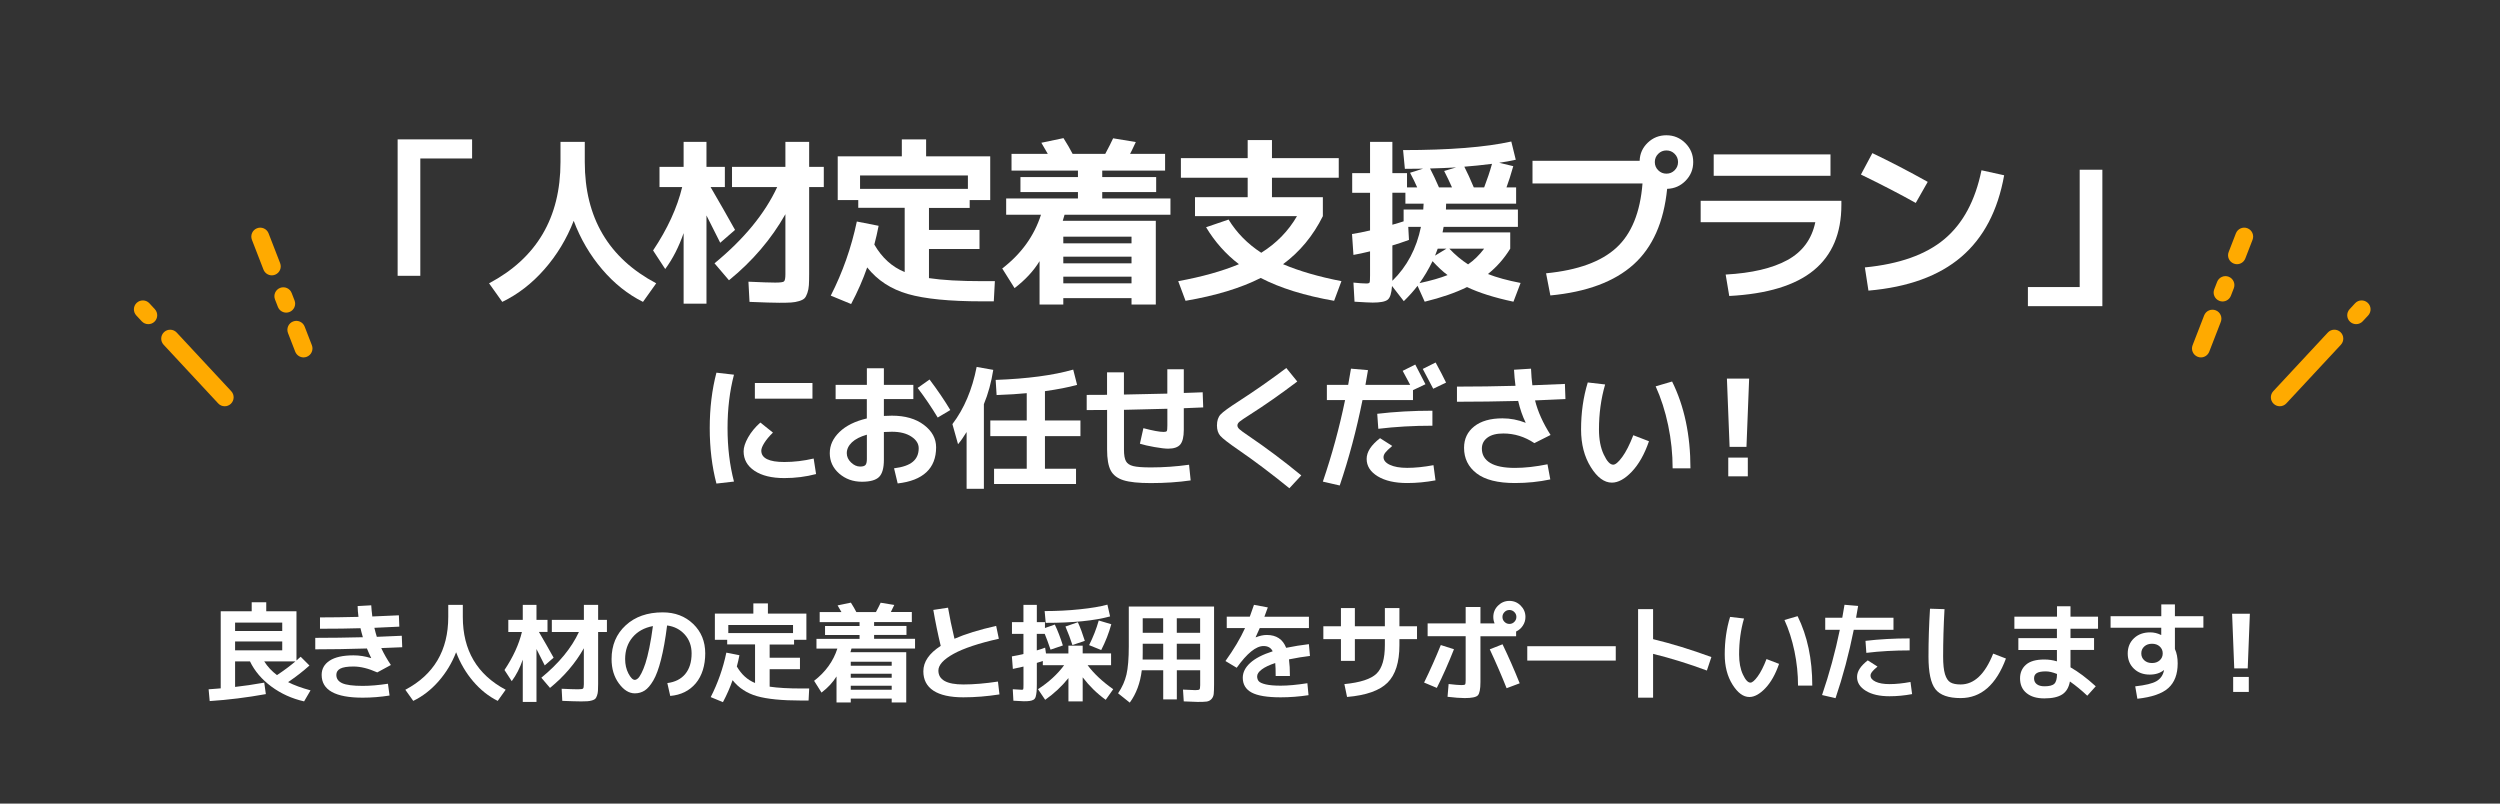 <?xml version="1.0" encoding="UTF-8"?><svg id="_レイヤー_1" xmlns="http://www.w3.org/2000/svg" viewBox="0 0 560 180"><rect x="0" y="0" width="560" height="180" fill="#333333" stroke="none"/><defs><style>.cls-1{fill:#fff;}.cls-2{fill:#fa0;}</style></defs><g><path class="cls-1" d="m94.15,61.78h-5.08v-30.56h16.68v4.28h-11.6v26.28Z"/><path class="cls-1" d="m109.55,63.46c10.67-5.65,16-14.71,16-27.16v-4.52h5.44v4.52c0,12.45,5.33,21.51,16,27.16l-2.96,4.16c-3.39-1.68-6.44-4.11-9.16-7.3-2.72-3.19-4.84-6.81-6.36-10.86-1.57,4.05-3.76,7.67-6.56,10.86-2.8,3.19-5.95,5.62-9.44,7.3l-2.96-4.16Z"/><path class="cls-1" d="m147.73,37.38h5.4v-5.6h5.12v5.6h4.12v4.52h-3.2c2.05,3.52,3.88,6.72,5.48,9.6l-3.32,2.88c-1.09-2.21-2.12-4.25-3.08-6.12v19.76h-5.12v-15.8c-1.07,3.09-2.44,5.77-4.12,8.04l-2.72-4.16c3.23-4.83,5.4-9.56,6.52-14.2h-5.08v-4.52Zm26.84,30.44c-1.25,0-3.48-.07-6.68-.2l-.24-4.52c2.85.13,4.85.2,6,.2s1.75-.09,1.96-.26c.21-.17.32-.71.32-1.62v-13.44c-3.17,5.6-7.39,10.53-12.64,14.8l-3.24-3.8c6.59-5.41,11.27-11.11,14.04-17.08h-10.12v-4.52h11.96v-5.6h5.32v5.6h3.28v4.52h-3.28v19.4c0,1.09-.02,1.95-.06,2.58-.04.63-.15,1.21-.34,1.76s-.4.94-.64,1.18c-.24.24-.64.45-1.2.62-.56.17-1.16.28-1.8.32s-1.52.06-2.64.06Z"/><path class="cls-1" d="m222.85,62.98l-.24,4.52h-2.68c-7.25,0-12.77-.55-16.56-1.64-3.79-1.09-6.83-3.08-9.12-5.96-.93,2.69-2.13,5.43-3.6,8.2l-4.56-1.88c2.67-5.23,4.61-10.76,5.84-16.6l4.88.96c-.27,1.41-.59,2.81-.96,4.2,1.71,2.96,3.97,5.01,6.8,6.16v-14.4h-10.4v-1.72h-4.6v-9.8h14.36v-3.8h5.44v3.8h14.36v9.8h-4.6v1.76h-9.12v4.92h11.32v4.28h-11.32v6.52c2.96.45,6.95.68,11.96.68h2.8Zm-30.2-20.68h24.16v-3h-24.16v3Z"/><path class="cls-1" d="m238.18,66.78v1.44h-5.32v-9.72c-1.33,2.19-3.2,4.2-5.6,6.04l-2.76-4.4c4.27-3.28,7.16-7.29,8.68-12.04h-7.8v-3.64h16.08v-1.44h-12.88v-3.36h12.88v-1.44h-14.88v-3.76h8.12c-.64-1.12-1.12-1.95-1.44-2.48l4.96-1.04c.83,1.31,1.51,2.48,2.04,3.52h7.32c.75-1.39,1.33-2.55,1.76-3.48l5.08.84c-.72,1.55-1.15,2.43-1.28,2.64h7.84v3.76h-14.08v1.44h12.08v3.36h-12.08v1.44h15.28v3.64h-23.72c-.19.69-.32,1.15-.4,1.36h20.84v18.76h-5.44v-1.44h-15.28Zm15.28-12.28v-1.48h-15.28v1.48h15.28Zm-15.28,4.48h15.28v-1.48h-15.28v1.48Zm0,4.48h15.28v-1.48h-15.28v1.48Z"/><path class="cls-1" d="m270.16,50.9l5.04-1.72c1.81,2.96,4.25,5.44,7.32,7.44,3.41-2.13,6.08-4.87,8-8.2h-22.84v-4.24h11.8v-4.36h-14.96v-4.4h14.96v-4.04h5.44v4.04h14.96v4.4h-14.96v4.36h11.4v4.24c-2.19,4.4-5.16,7.99-8.92,10.76,3.65,1.55,8.01,2.81,13.08,3.8l-1.64,4.4c-6.59-1.15-12.07-2.85-16.44-5.12-4.48,2.27-10.09,3.97-16.84,5.12l-1.64-4.4c5.28-.96,9.81-2.23,13.6-3.8-2.93-2.24-5.39-5-7.36-8.28Z"/><path class="cls-1" d="m314.29,33.62c10.37,0,18.45-.64,24.24-1.92l1,4.08c-1.17.27-2.41.49-3.72.68l3.16.76c-.53,1.89-1.04,3.48-1.52,4.76h2.16v3.64h-15.68c0,.59-.01,1.03-.04,1.32h16.12v3.88h-16.64c-.03.13-.07.34-.12.62-.05.28-.09.49-.12.62h15.16v3.64c-1.36,2.21-3.03,4.11-5,5.68,1.97.77,4.41,1.44,7.32,2l-1.6,4.2c-4.27-.91-7.73-2-10.4-3.28-2.59,1.28-5.75,2.37-9.48,3.28l-1.6-3.56c-.83,1.09-1.85,2.24-3.08,3.44l-2.64-3.4c-.11,1.63-.43,2.65-.98,3.08s-1.66.64-3.34.64c-.59,0-1.95-.07-4.08-.2l-.24-4.28c1.23.13,2.2.2,2.92.2.4,0,.63-.08.7-.24.07-.16.1-.71.1-1.64v-5.32c-1.41.35-2.65.61-3.72.8l-.32-4.68c1.23-.19,2.57-.45,4.04-.8v-8.44h-4v-4.4h4v-7h5v7h3.28v3.2h2.28c-.43-.99-.96-2.08-1.6-3.28l2.92-.92c-.88.03-2.24.04-4.08.04l-.4-4.2Zm4.52,13.32c.05-.59.08-1.03.08-1.32h-4.08v-2.44h-2.92v7.16c1.04-.29,1.88-.55,2.52-.76v-2.64h4.4Zm-.52,3.88h-2.84l.16,2.92c-1.39.51-2.63.92-3.72,1.24v7.92c3.28-3.2,5.41-7.23,6.4-12.08Zm5.96,10.8c-1.07-.8-2.19-1.84-3.36-3.12-.93,1.89-1.91,3.53-2.92,4.92,2.59-.56,4.68-1.16,6.28-1.8Zm1-19.64c-.53-1.2-1.12-2.43-1.76-3.68l2.68-.8c-1.84.11-3.79.19-5.84.24.69,1.33,1.36,2.75,2,4.24h2.92Zm-1.24,13.72h-1.96l-.6,1.56,2.56-1.56Zm4.84,3.52c1.31-.91,2.51-2.08,3.6-3.52h-7.8c1.31,1.39,2.71,2.56,4.2,3.52Zm3.6-17.24c.69-1.79,1.28-3.55,1.76-5.28-2.35.29-4.41.51-6.2.64.67,1.31,1.37,2.85,2.12,4.64h2.32Z"/><path class="cls-1" d="m367.92,41.1h-24.64v-5.08h24c.05-1.6.66-2.95,1.82-4.06s2.55-1.66,4.18-1.66,3.07.59,4.24,1.76c1.17,1.17,1.76,2.59,1.76,4.24s-.57,3.02-1.7,4.18c-1.13,1.16-2.51,1.77-4.14,1.82-.75,7.47-3.26,13.12-7.54,16.96-4.28,3.84-10.49,6.15-18.62,6.92l-.96-4.96c7.09-.69,12.34-2.6,15.74-5.72,3.4-3.12,5.35-7.92,5.86-14.4Zm7.2-2.96c.51-.51.76-1.12.76-1.84s-.25-1.33-.76-1.84-1.12-.76-1.84-.76-1.33.25-1.84.76c-.51.51-.76,1.12-.76,1.84s.25,1.33.76,1.84,1.12.76,1.84.76,1.33-.25,1.84-.76Z"/><path class="cls-1" d="m380.95,44.98h31.52v.92c0,6.37-2.06,11.25-6.18,14.64-4.12,3.39-10.43,5.31-18.94,5.76l-.8-4.8c5.84-.32,10.45-1.4,13.82-3.24s5.46-4.67,6.26-8.48h-25.68v-4.8Zm2.92-5.6v-4.8h26.16v4.8h-26.16Z"/><path class="cls-1" d="m416.85,39.1l2.56-4.8c4.03,1.92,8.16,4.07,12.4,6.44l-2.68,4.72c-3.57-2-7.67-4.12-12.28-6.36Zm27-.96l5.08,1.12c-1.41,7.92-4.61,14.01-9.6,18.28s-11.92,6.79-20.8,7.56l-.8-5.2c7.73-.75,13.67-2.86,17.82-6.34,4.15-3.48,6.91-8.62,8.3-15.42Z"/><path class="cls-1" d="m465.85,38.02h5.08v30.56h-16.68v-4.28h11.6v-26.28Z"/><path class="cls-1" d="m164.41,83.93c-.96,3.66-1.44,7.65-1.44,11.97s.48,8.31,1.44,11.97l-3.93.45c-1-3.82-1.5-7.96-1.5-12.42s.5-8.6,1.5-12.42l3.93.45Zm17.85,18.78l.54,3.48c-2.28.6-4.65.9-7.11.9-2.82,0-5.04-.54-6.68-1.63-1.63-1.09-2.44-2.54-2.44-4.37,0-.88.33-1.91,1-3.1.67-1.19,1.58-2.3,2.75-3.34l2.82,2.25c-.82.8-1.46,1.56-1.92,2.29-.46.73-.69,1.32-.69,1.75,0,1.7,1.72,2.55,5.16,2.55,2.16,0,4.35-.26,6.57-.78Zm-13.17-13.41v-3.51h12.9v3.51h-12.9Z"/><path class="cls-1" d="m187.19,86.21h6.99v-3.72h3.81v3.72h6.6v3.18h-6.6v3.78c.76-.04,1.36-.06,1.8-.06,2.96,0,5.35.69,7.17,2.07,1.82,1.38,2.73,3.05,2.73,5.01,0,2.36-.72,4.22-2.17,5.58-1.45,1.36-3.6,2.2-6.44,2.52l-.81-3.39c1.92-.24,3.32-.72,4.2-1.46.88-.73,1.32-1.75,1.32-3.04,0-1-.54-1.87-1.63-2.59-1.09-.73-2.55-1.1-4.37-1.1-.44,0-1.04.02-1.8.06v6.24c0,1.84-.36,3.12-1.08,3.83-.72.71-2,1.07-3.84,1.07-2,0-3.7-.62-5.1-1.84-1.4-1.23-2.1-2.75-2.1-4.55s.72-3.34,2.17-4.75,3.5-2.42,6.13-3.04v-4.32h-6.99v-3.18Zm6.99,11.16c-1.48.42-2.6,1-3.36,1.72-.76.73-1.14,1.54-1.14,2.42,0,.78.32,1.48.95,2.08.63.61,1.31.92,2.05.92.58,0,.98-.12,1.19-.36s.31-.69.31-1.35v-5.43Zm11.37-10.47l2.67-1.89c1.78,2.36,3.33,4.64,4.65,6.84l-2.82,1.68c-1.4-2.32-2.9-4.53-4.5-6.63Z"/><path class="cls-1" d="m220.39,90.53v18.96h-3.87v-12.72c-.68,1.12-1.32,2.03-1.92,2.73l-1.26-4.5c2.62-3.44,4.43-7.71,5.43-12.81l3.72.66c-.44,2.8-1.14,5.36-2.1,7.68Zm21.63,7.17h-7.95v7.29h6.96v3.42h-18.36v-3.42h7.32v-7.29h-8.16v-3.51h8.16v-6.12c-1.78.18-4.03.32-6.75.42l-.21-3.39c7.1-.26,12.89-1.03,17.37-2.31l.87,3.42c-1.94.54-4.34,1.01-7.2,1.41v6.57h7.95v3.51Z"/><path class="cls-1" d="m243.42,91.85v-3.39c.5,0,1.26,0,2.27-.01s1.77-.01,2.29-.01v-5.04h3.78v4.98c4.4-.08,7.64-.15,9.72-.21v-5.46h3.69v5.31c.48-.02,1.19-.04,2.13-.07.94-.03,1.64-.06,2.1-.08l.12,3.39c-1.92.08-3.37.14-4.35.18v4.86c0,1.56-.27,2.65-.79,3.27s-1.44.93-2.71.93c-.68,0-1.7-.12-3.06-.36-1.36-.24-2.45-.49-3.27-.75l.78-3.48c2.12.56,3.64.84,4.56.84.38,0,.61-.07.69-.21.08-.14.12-.57.12-1.29v-3.69c-4.28.12-7.52.2-9.72.24v8.91c0,1.2.15,2.07.44,2.59.29.53.83.9,1.63,1.1s2.11.3,3.93.3c2.88,0,5.74-.2,8.58-.6l.36,3.51c-2.76.4-5.74.6-8.94.6-2.72,0-4.76-.21-6.12-.64-1.36-.43-2.31-1.16-2.85-2.19s-.81-2.58-.81-4.67v-8.88c-.52,0-1.29,0-2.29.01-1.01.01-1.77.02-2.27.02Z"/><path class="cls-1" d="m288.13,82.43l2.46,3.03c-3.76,2.84-7.29,5.31-10.59,7.41-1.2.76-1.97,1.28-2.31,1.56s-.51.57-.51.87c0,.28.15.56.45.84.3.28,1,.79,2.1,1.53,3.92,2.66,7.84,5.6,11.76,8.82l-2.67,2.88c-4.04-3.28-7.85-6.15-11.43-8.61-2.18-1.5-3.52-2.54-4.03-3.12-.51-.58-.76-1.36-.76-2.34,0-1.06.27-1.88.81-2.46.54-.58,1.9-1.57,4.08-2.97,3.62-2.34,7.17-4.82,10.65-7.44Z"/><path class="cls-1" d="m297.22,89.6v-3.39h4.77c.28-1.6.49-2.81.63-3.63l3.81.33c-.24,1.48-.43,2.58-.57,3.3h10.02c-.2-.4-.51-.97-.92-1.72-.41-.75-.67-1.22-.76-1.42l2.82-1.41c.82,1.54,1.58,3.01,2.28,4.41l-2.79,1.32v2.22h-11.31c-1.34,6.68-3.04,13.06-5.1,19.14l-3.78-.87c2.04-5.98,3.7-12.07,4.98-18.27h-4.08Zm23.88,14.61l.45,3.39c-2.14.4-4.25.6-6.33.6-2.76,0-4.96-.5-6.62-1.51-1.65-1.01-2.47-2.31-2.47-3.89s1-3.09,3-4.65l2.73,1.74c-.78.66-1.3,1.17-1.56,1.51s-.39.69-.39,1c0,.7.47,1.28,1.42,1.72.95.45,2.25.68,3.88.68,1.78,0,3.74-.2,5.88-.6Zm-12.6-11.52c3.9-.46,8.02-.69,12.36-.69v3.36c-4.26,0-8.3.23-12.12.69l-.24-3.36Zm15.42-6.99l-2.88,1.38c-1.08-2.08-1.86-3.56-2.34-4.44l2.88-1.44c.92,1.68,1.7,3.18,2.34,4.5Z"/><path class="cls-1" d="m341.72,94.7l.03-.03c-.7-1.42-1.26-3.04-1.68-4.86-4.62.12-9.19.18-13.71.18v-3.39c4.34,0,8.71-.06,13.11-.18-.16-1.22-.27-2.42-.33-3.6l3.81-.24c.06,1.44.16,2.68.3,3.72,3.2-.12,5.63-.22,7.29-.3l.12,3.39c-1.5.08-3.77.18-6.81.3.62,2.5,1.78,5.08,3.48,7.74l-3.63,1.83c-2.16-1.44-4.48-2.16-6.96-2.16-1.52,0-2.7.3-3.54.92s-1.26,1.43-1.26,2.47c0,1.38.62,2.45,1.86,3.2,1.24.75,3.09,1.12,5.55,1.12,2.2,0,4.63-.27,7.29-.81l.63,3.39c-2.54.54-5.18.81-7.92.81-3.84,0-6.7-.72-8.58-2.16-1.88-1.44-2.82-3.35-2.82-5.73,0-2,.76-3.6,2.28-4.8,1.52-1.2,3.63-1.8,6.33-1.8,1.76,0,3.48.33,5.16.99Z"/><path class="cls-1" d="m359.55,86.12c-.92,3.16-1.38,6.52-1.38,10.08,0,2.22.35,4.09,1.07,5.61.71,1.52,1.41,2.28,2.12,2.28.5,0,1.17-.57,2.01-1.71.84-1.14,1.67-2.77,2.49-4.89l3.51,1.35c-1,2.9-2.28,5.17-3.84,6.81-1.56,1.64-3.05,2.46-4.47,2.46-1.7,0-3.28-1.16-4.72-3.48-1.45-2.32-2.18-5.13-2.18-8.43,0-3.76.5-7.27,1.5-10.53l3.9.45Zm11.31.42l3.69-1.08c2.74,5.52,4.11,12,4.11,19.44h-3.99c0-3.22-.33-6.43-1-9.63s-1.61-6.11-2.8-8.73Z"/><path class="cls-1" d="m386.83,84.8h4.98l-.6,15.3h-3.78l-.6-15.3Zm.3,21.9v-4.2h4.38v4.2h-4.38Z"/></g><g><path class="cls-1" d="m64.52,152.79c1.34.69,3.02,1.3,5.04,1.85l-1.44,2.47c-2.74-.62-5.18-1.73-7.33-3.32s-3.75-3.47-4.79-5.63h-3.34v5.71c1.94-.21,4.11-.53,6.53-.96l.36,2.57c-4.26.77-8.45,1.29-12.58,1.56l-.24-2.64c.26-.02.54-.04.84-.06.3-.02.64-.05,1.01-.08.37-.03.66-.06.86-.07v-17.26h6.94v-2.02h3.26v2.02h6.77v11.02c.1-.1.25-.24.46-.42.21-.18.37-.32.48-.42l1.97,1.97c-1.49,1.33-3.09,2.57-4.8,3.72Zm-11.86-11.45h10.56v-1.87h-10.56v1.87Zm0,2.35v1.99h10.56v-1.99h-10.56Zm9.38,7.54c1.5-.99,2.88-2.02,4.13-3.07h-6.98c.74,1.17,1.69,2.19,2.86,3.07Z"/><path class="cls-1" d="m83.1,147.42l.05-.02c-.29-.59-.61-1.3-.96-2.14-4.14.13-8,.19-11.57.19v-2.57c3.54,0,7.09-.05,10.66-.14-.26-.9-.43-1.57-.53-2.02-2.56.08-5.58.12-9.07.12v-2.54c2.5,0,5.37-.04,8.62-.12-.11-.88-.18-1.69-.19-2.42l3.05-.17c.03.64.11,1.47.24,2.5,1.26-.05,3.25-.14,5.95-.26l.1,2.54c-2.42.13-4.28.22-5.59.26.21.86.39,1.54.55,2.02,2.5-.1,4.36-.18,5.59-.24l.1,2.57c-2.08.1-3.65.16-4.7.19.58,1.25,1.3,2.51,2.16,3.79l-3.05,1.66c-1.97-.88-3.74-1.32-5.33-1.32-1.38,0-2.36.16-2.95.47-.59.31-.89.78-.89,1.4,0,.85.44,1.47,1.32,1.87.88.4,2.41.6,4.58.6,1.68,0,3.57-.16,5.66-.48l.36,2.64c-2.02.32-4.02.48-6.02.48-6.13,0-9.19-1.7-9.19-5.11,0-1.34.6-2.41,1.8-3.19,1.2-.78,2.98-1.18,5.33-1.18,1.33,0,2.64.21,3.94.62Z"/><path class="cls-1" d="m90.81,154.5c6.4-3.39,9.6-8.82,9.6-16.3v-2.71h3.26v2.71c0,7.47,3.2,12.9,9.6,16.3l-1.78,2.5c-2.03-1.01-3.87-2.47-5.5-4.38-1.63-1.91-2.9-4.08-3.82-6.52-.94,2.43-2.26,4.6-3.94,6.52-1.68,1.91-3.57,3.37-5.66,4.38l-1.78-2.5Z"/><path class="cls-1" d="m113.86,138.85h3.24v-3.36h3.07v3.36h2.47v2.71h-1.92c1.23,2.11,2.33,4.03,3.29,5.76l-1.99,1.73c-.66-1.33-1.27-2.55-1.85-3.67v11.86h-3.07v-9.48c-.64,1.86-1.46,3.46-2.47,4.82l-1.63-2.5c1.94-2.9,3.24-5.74,3.91-8.52h-3.05v-2.71Zm16.1,18.26c-.75,0-2.09-.04-4.01-.12l-.14-2.71c1.71.08,2.91.12,3.6.12s1.05-.05,1.18-.16.19-.43.19-.97v-8.06c-1.9,3.36-4.43,6.32-7.58,8.88l-1.94-2.28c3.95-3.25,6.76-6.66,8.42-10.25h-6.07v-2.71h7.18v-3.36h3.19v3.36h1.97v2.71h-1.97v11.64c0,.66-.01,1.17-.04,1.55-.02.38-.09.73-.21,1.06-.11.33-.24.56-.38.71-.14.14-.38.27-.72.37s-.7.17-1.08.19c-.38.02-.91.04-1.58.04Z"/><path class="cls-1" d="m149.47,153.01c1.74-.22,3.09-.9,4.03-2.04.94-1.14,1.42-2.67,1.42-4.61,0-1.66-.51-3.07-1.52-4.21-1.02-1.14-2.34-1.83-3.97-2.05-.38,3.04-.84,5.59-1.36,7.64-.52,2.06-1.1,3.62-1.73,4.69-.63,1.07-1.27,1.82-1.92,2.24s-1.39.64-2.22.64c-1.3,0-2.49-.74-3.58-2.23-1.09-1.49-1.63-3.3-1.63-5.45,0-3.1,1.06-5.62,3.17-7.56,2.11-1.94,4.87-2.9,8.28-2.9,2.75,0,5.03.86,6.83,2.59,1.8,1.73,2.7,3.93,2.7,6.6s-.71,5.02-2.12,6.7c-1.42,1.68-3.32,2.62-5.72,2.83l-.65-2.88Zm-3.22-12.77c-1.94.37-3.46,1.21-4.56,2.52-1.1,1.31-1.66,2.94-1.66,4.87,0,1.22.25,2.3.74,3.24.5.94.97,1.42,1.42,1.42.22,0,.46-.11.7-.32.24-.22.51-.61.8-1.19.3-.58.59-1.3.88-2.18.29-.88.58-2.04.88-3.48.3-1.44.56-3.06.8-4.87Z"/><path class="cls-1" d="m181.26,154.21l-.14,2.71h-1.61c-4.35,0-7.67-.33-9.94-.98s-4.1-1.85-5.47-3.58c-.56,1.62-1.28,3.26-2.16,4.92l-2.74-1.13c1.6-3.14,2.77-6.46,3.5-9.96l2.93.58c-.16.85-.35,1.69-.58,2.52,1.02,1.78,2.38,3.01,4.08,3.7v-8.64h-6.24v-1.03h-2.76v-5.88h8.62v-2.28h3.26v2.28h8.62v5.88h-2.76v1.06h-5.47v2.95h6.79v2.57h-6.79v3.91c1.78.27,4.17.41,7.18.41h1.68Zm-18.12-12.41h14.5v-1.8h-14.5v1.8Z"/><path class="cls-1" d="m190.57,156.49v.86h-3.19v-5.83c-.8,1.31-1.92,2.52-3.36,3.62l-1.66-2.64c2.56-1.97,4.3-4.38,5.21-7.22h-4.68v-2.18h9.65v-.86h-7.73v-2.02h7.73v-.86h-8.93v-2.26h4.87c-.38-.67-.67-1.17-.86-1.49l2.98-.62c.5.78.9,1.49,1.22,2.11h4.39c.45-.83.8-1.53,1.06-2.09l3.05.5c-.43.93-.69,1.46-.77,1.58h4.7v2.26h-8.45v.86h7.25v2.02h-7.25v.86h9.17v2.18h-14.23c-.11.42-.19.69-.24.82h12.5v11.26h-3.26v-.86h-9.17Zm9.17-7.37v-.89h-9.17v.89h9.17Zm-9.17,2.69h9.17v-.89h-9.17v.89Zm0,2.69h9.17v-.89h-9.17v.89Z"/><path class="cls-1" d="m209.07,136.62l3.29-.5c.34,2.03.82,4.35,1.44,6.96,2.42-1.06,5.53-2.02,9.34-2.88l.6,2.88c-4.5,1.01-7.88,2.14-10.14,3.38-2.26,1.25-3.4,2.5-3.4,3.74,0,2.08,1.86,3.12,5.59,3.12,2.32,0,4.9-.22,7.75-.65l.34,2.88c-2.77.43-5.46.65-8.09.65-2.96,0-5.19-.5-6.7-1.49s-2.26-2.44-2.26-4.34c0-2.13,1.29-4.02,3.89-5.69-.64-2.66-1.19-5.34-1.66-8.06Z"/><path class="cls-1" d="m239.33,144.63h3.19v1.73h6.36v2.64h-5.26c1.42,1.9,3.34,3.7,5.74,5.38l-1.68,2.38c-1.95-1.41-3.67-3.09-5.16-5.04v5.4h-3.19v-5.23c-1.47,1.84-3.21,3.46-5.21,4.87l-1.61-2.38c2.42-1.57,4.37-3.36,5.86-5.38h-4.78v-.94c-.58.19-1.02.34-1.34.43v4.66c0,.78-.02,1.39-.06,1.81s-.11.8-.2,1.12c-.1.32-.26.54-.5.67s-.52.22-.83.26c-.31.05-.76.07-1.33.07-.32,0-1.1-.04-2.33-.12l-.14-2.57c1.07.08,1.75.12,2.04.12.18,0,.28-.05.31-.14s.05-.42.05-.98v-4.08c-1.3.3-2.09.48-2.38.53l-.22-2.81c1.02-.18,1.89-.35,2.59-.53v-4.51h-2.57v-2.64h2.57v-3.86h3v3.86h1.82v1.32l2.21-.77c.66,1.39,1.26,2.95,1.8,4.68l-2.76.94c-.5-1.47-.93-2.65-1.3-3.53h-1.78v3.7c.58-.16,1.2-.37,1.87-.62l.19,1.3h5.02v-1.73Zm-5.33-7.75c2.72,0,5.35-.13,7.88-.4,2.54-.26,4.6-.61,6.18-1.04l.6,2.64c-3.52.96-8.33,1.44-14.42,1.44l-.24-2.64Zm9,6.67l-2.78.94c-.42-1.31-.94-2.7-1.56-4.15l2.78-.96c.53,1.15,1.05,2.54,1.56,4.18Zm.96.96c.91-1.81,1.63-3.65,2.16-5.52l2.81.84c-.54,1.97-1.29,3.9-2.26,5.78l-2.71-1.1Z"/><path class="cls-1" d="m252.85,135.87h19.1v17.45c0,.98-.03,1.69-.08,2.15-.06.46-.23.84-.52,1.14-.29.3-.64.48-1.07.54-.42.06-1.09.08-2,.08-.4,0-1.44-.04-3.12-.12l-.17-2.64c1.57.08,2.48.12,2.74.12.53,0,.84-.05.95-.16.1-.1.16-.42.16-.95v-3.34h-5.23v6.53h-3.05v-6.53h-4.8c-.34,2.83-1.23,5.25-2.69,7.25l-2.62-2.09c.91-1.34,1.54-2.75,1.88-4.21.34-1.46.52-3.58.52-6.35v-8.88Zm7.7,8.33h-4.58v1.92c0,.74,0,1.27-.02,1.61h4.61v-3.53Zm0-2.45v-3.26h-4.58v3.26h4.58Zm3.05,0h5.23v-3.26h-5.23v3.26Zm0,2.45v3.53h5.23v-3.53h-5.23Z"/><path class="cls-1" d="m292.85,153.01l.26,2.71c-2.11.32-4.19.48-6.24.48-3.01,0-5.18-.36-6.5-1.07s-1.99-1.82-1.99-3.32c0-1.2.56-2.31,1.67-3.32,1.11-1.02,2.79-1.88,5.03-2.6-.37-.78-1.05-1.18-2.04-1.18-1.7,0-3.7,1.62-6.02,4.87l-2.52-1.51c1.87-2.61,3.34-5.07,4.39-7.39h-4.1v-2.54h5.16c.32-.85.63-1.74.94-2.66l3.1.58c-.19.58-.45,1.27-.77,2.09h9.98v2.54h-11.02c-.19.45-.5,1.12-.91,2.02l.02.05c.88-.35,1.7-.53,2.47-.53,2.14,0,3.59.96,4.34,2.88,1.71-.35,3.41-.62,5.09-.82l.24,2.64c-1.41.16-2.98.42-4.7.77.14,1.06.21,2.3.21,3.72h-3.19c0-1.23-.03-2.2-.1-2.9-1.31.43-2.32.91-3.01,1.43-.7.52-1.04,1.04-1.04,1.55,0,.45.12.81.36,1.09.24.28.76.52,1.56.71.8.19,1.92.29,3.36.29,1.63,0,3.62-.18,5.98-.55Z"/><path class="cls-1" d="m296.43,140.29h3.94v-4.08h3.12v4.08h6.72v-4.08h3.26v4.08h3.94v2.88h-3.94v1.34c0,3.84-.89,6.64-2.66,8.41-1.78,1.77-4.8,2.84-9.07,3.2l-.6-2.88c3.55-.35,5.95-1.13,7.2-2.34s1.87-3.34,1.87-6.4v-1.34h-6.72v4.87h-3.12v-4.87h-3.94v-2.88Z"/><path class="cls-1" d="m319,152.89c1.38-2.82,2.62-5.62,3.74-8.4l2.95.94c-1.23,3.12-2.51,6.01-3.84,8.66l-2.86-1.2Zm.79-13.25h8.52v-3.67h3.31v3.67h3.17c-.19-.43-.29-.91-.29-1.44,0-.99.35-1.84,1.06-2.54s1.55-1.06,2.54-1.06,1.84.35,2.54,1.06,1.06,1.55,1.06,2.54c0,.7-.19,1.35-.58,1.94-.38.59-.89,1.03-1.51,1.32v1.06h-7.99v10.25c0,1.6-.2,2.6-.59,3-.39.4-1.37.6-2.94.6-.98,0-2.26-.1-3.84-.29l.24-2.86c1.36.16,2.32.24,2.88.24.46,0,.74-.05.82-.16.08-.1.12-.43.12-.97v-9.82h-8.52v-2.88Zm17.69,14.52c-1.06-2.67-2.31-5.58-3.77-8.71l2.86-1.13c1.36,2.83,2.64,5.74,3.84,8.74l-2.93,1.1Zm1.73-14.86c.3-.3.46-.67.46-1.1s-.15-.8-.46-1.1c-.3-.3-.67-.46-1.1-.46s-.8.15-1.1.46c-.3.3-.46.67-.46,1.1s.15.8.46,1.1c.3.3.67.46,1.1.46s.8-.15,1.1-.46Z"/><path class="cls-1" d="m342.11,147.97v-3.22h19.82v3.22h-19.82Z"/><path class="cls-1" d="m366.93,136.45h3.36v6.72c4.16,1.01,8.51,2.34,13.06,4.01l-1.01,3.02c-4-1.49-8.02-2.74-12.05-3.74v9.82h-3.36v-19.82Z"/><path class="cls-1" d="m390.66,138.54c-.74,2.53-1.1,5.22-1.1,8.06,0,1.78.28,3.27.85,4.49.57,1.22,1.13,1.82,1.69,1.82.4,0,.94-.46,1.61-1.37.67-.91,1.34-2.22,1.99-3.91l2.81,1.08c-.8,2.32-1.82,4.14-3.07,5.45s-2.44,1.97-3.58,1.97c-1.36,0-2.62-.93-3.78-2.78-1.16-1.86-1.74-4.1-1.74-6.74,0-3.01.4-5.82,1.2-8.42l3.12.36Zm9.05.34l2.95-.86c2.19,4.42,3.29,9.6,3.29,15.55h-3.19c0-2.58-.27-5.14-.8-7.7-.54-2.56-1.28-4.89-2.24-6.98Z"/><path class="cls-1" d="m408.85,141.08v-2.71h3.82c.22-1.28.39-2.25.5-2.9l3.05.26c-.19,1.18-.34,2.06-.46,2.64h8.38v2.71h-8.9c-1.07,5.34-2.43,10.45-4.08,15.31l-3.02-.7c1.63-4.78,2.96-9.66,3.98-14.62h-3.26Zm19.1,11.69l.36,2.71c-1.71.32-3.4.48-5.06.48-2.21,0-3.97-.4-5.29-1.21s-1.98-1.84-1.98-3.11.8-2.47,2.4-3.72l2.18,1.39c-.62.53-1.04.93-1.25,1.21-.21.28-.31.55-.31.8,0,.56.38,1.02,1.14,1.38s1.8.54,3.11.54c1.42,0,2.99-.16,4.71-.48Zm-.19-7.08c-3.41,0-6.64.18-9.7.55l-.19-2.69c3.13-.37,6.43-.55,9.89-.55v2.69Z"/><path class="cls-1" d="m432.31,136.35l3.26.1c-.21,3.74-.31,7.29-.31,10.63,0,1.73.14,3.04.42,3.95.28.9.68,1.51,1.21,1.82.53.31,1.29.47,2.28.47,3.04,0,5.47-2.3,7.3-6.91l2.86,1.1c-2.19,5.9-5.58,8.86-10.15,8.86-2.72,0-4.6-.66-5.64-1.98-1.04-1.32-1.56-3.76-1.56-7.31s.11-7,.34-10.73Z"/><path class="cls-1" d="m451.24,138.13h9.53v-2.33h3.02v2.33h6.17v2.71h-6.17v2.09h5.28v2.66h-5.28v3.89c1.73.98,3.62,2.39,5.66,4.25l-1.9,2.11c-1.29-1.22-2.59-2.28-3.89-3.19-.24,1.34-.81,2.31-1.72,2.9s-2.24.89-4,.89-3.03-.4-4-1.19-1.45-1.89-1.45-3.3c0-1.26.44-2.28,1.33-3.06.89-.78,2.26-1.16,4.12-1.16.96,0,1.9.14,2.81.41v-2.54h-8.64v-2.66h8.64v-2.09h-9.53v-2.71Zm9.53,12.84c-.95-.38-1.78-.58-2.5-.58-.95,0-1.62.13-2.03.38-.41.26-.61.65-.61,1.18,0,.56.2,1,.61,1.31.41.31.98.47,1.72.47,1.09,0,1.83-.19,2.22-.58.39-.38.59-1.11.59-2.18Z"/><path class="cls-1" d="m472.78,138.03h11.35v-2.64h3.05v2.64h6.38v2.57h-6.38v4.78c.42.91.62,1.98.62,3.22,0,2.43-.7,4.27-2.09,5.52-1.39,1.25-3.71,2.05-6.94,2.4l-.48-2.78c2.29-.25,3.88-.64,4.76-1.16.89-.52,1.44-1.3,1.67-2.34,0-.02,0-.04.01-.06s.01-.04.01-.06l-.02-.02c-.83.67-1.89,1.01-3.17,1.01-1.46,0-2.64-.44-3.56-1.33s-1.38-2.02-1.38-3.4.47-2.53,1.4-3.41,2.15-1.32,3.64-1.32c.83,0,1.64.19,2.42.58h.05v-1.61h-11.35v-2.57Zm7.54,6.78c-.45.41-.67.92-.67,1.55s.22,1.14.67,1.55c.45.41,1.02.61,1.73.61s1.28-.2,1.73-.61.67-.92.67-1.55-.22-1.14-.67-1.55c-.45-.41-1.02-.61-1.73-.61s-1.28.2-1.73.61Z"/><path class="cls-1" d="m499.99,137.48h3.98l-.48,12.24h-3.02l-.48-12.24Zm.24,17.52v-3.36h3.5v3.36h-3.5Z"/></g><g><path class="cls-2" d="m527.78,72.61c-.49,0-.98-.18-1.36-.53-.81-.75-.86-2.02-.1-2.83l1.22-1.32c.75-.81,2.02-.85,2.83-.1.81.75.85,2.02.1,2.83l-1.22,1.31c-.39.42-.93.64-1.47.64Z"/><path class="cls-2" d="m493,80.06c-.24,0-.48-.04-.72-.14-1.03-.4-1.54-1.56-1.14-2.59l2.59-6.68c.4-1.03,1.56-1.54,2.59-1.14,1.03.4,1.54,1.56,1.14,2.59l-2.59,6.68c-.31.79-1.06,1.28-1.87,1.28Z"/><path class="cls-2" d="m510.67,91c-.49,0-.98-.18-1.36-.54-.81-.75-.85-2.02-.1-2.83l12.22-13.14c.75-.81,2.02-.86,2.83-.1.81.75.85,2.02.1,2.83l-12.22,13.14c-.39.42-.93.64-1.46.64Z"/><path class="cls-2" d="m501.08,59.18c-.24,0-.48-.04-.72-.14-1.03-.4-1.54-1.56-1.14-2.59l1.62-4.18c.4-1.03,1.56-1.54,2.59-1.14,1.03.4,1.54,1.56,1.14,2.59l-1.62,4.18c-.31.79-1.06,1.28-1.87,1.28Z"/><path class="cls-2" d="m497.85,67.53c-.24,0-.48-.04-.72-.14-1.03-.4-1.54-1.56-1.14-2.59l.65-1.67c.4-1.03,1.56-1.54,2.59-1.14,1.03.4,1.54,1.56,1.14,2.59l-.65,1.67c-.31.79-1.06,1.28-1.87,1.28Z"/></g><g><path class="cls-2" d="m68,80.06c-.8,0-1.56-.49-1.87-1.28l-1.62-4.18c-.4-1.03.11-2.19,1.14-2.59,1.03-.4,2.19.11,2.59,1.14l1.62,4.18c.4,1.03-.11,2.19-1.14,2.59-.24.09-.48.14-.72.14Z"/><path class="cls-2" d="m60.89,61.68c-.8,0-1.56-.49-1.87-1.28l-2.59-6.68c-.4-1.03.11-2.19,1.14-2.59,1.03-.4,2.19.11,2.59,1.14l2.59,6.68c.4,1.03-.11,2.19-1.14,2.59-.24.09-.48.14-.72.14Z"/><path class="cls-2" d="m64.12,70.03c-.8,0-1.56-.49-1.87-1.28l-.65-1.67c-.4-1.03.11-2.19,1.14-2.59,1.03-.4,2.19.11,2.59,1.14l.65,1.67c.4,1.03-.11,2.19-1.14,2.59-.24.09-.48.14-.72.14Z"/><path class="cls-2" d="m33.22,72.61c-.54,0-1.07-.21-1.47-.64l-1.22-1.31c-.75-.81-.71-2.08.1-2.83.81-.75,2.08-.71,2.83.1l1.22,1.32c.75.81.71,2.08-.1,2.83-.38.36-.87.53-1.36.53Z"/><path class="cls-2" d="m50.33,91c-.54,0-1.07-.21-1.46-.64l-12.22-13.14c-.75-.81-.71-2.07.1-2.83.81-.75,2.07-.71,2.83.1l12.22,13.14c.75.81.71,2.07-.1,2.83-.38.36-.87.54-1.36.54Z"/></g></svg>